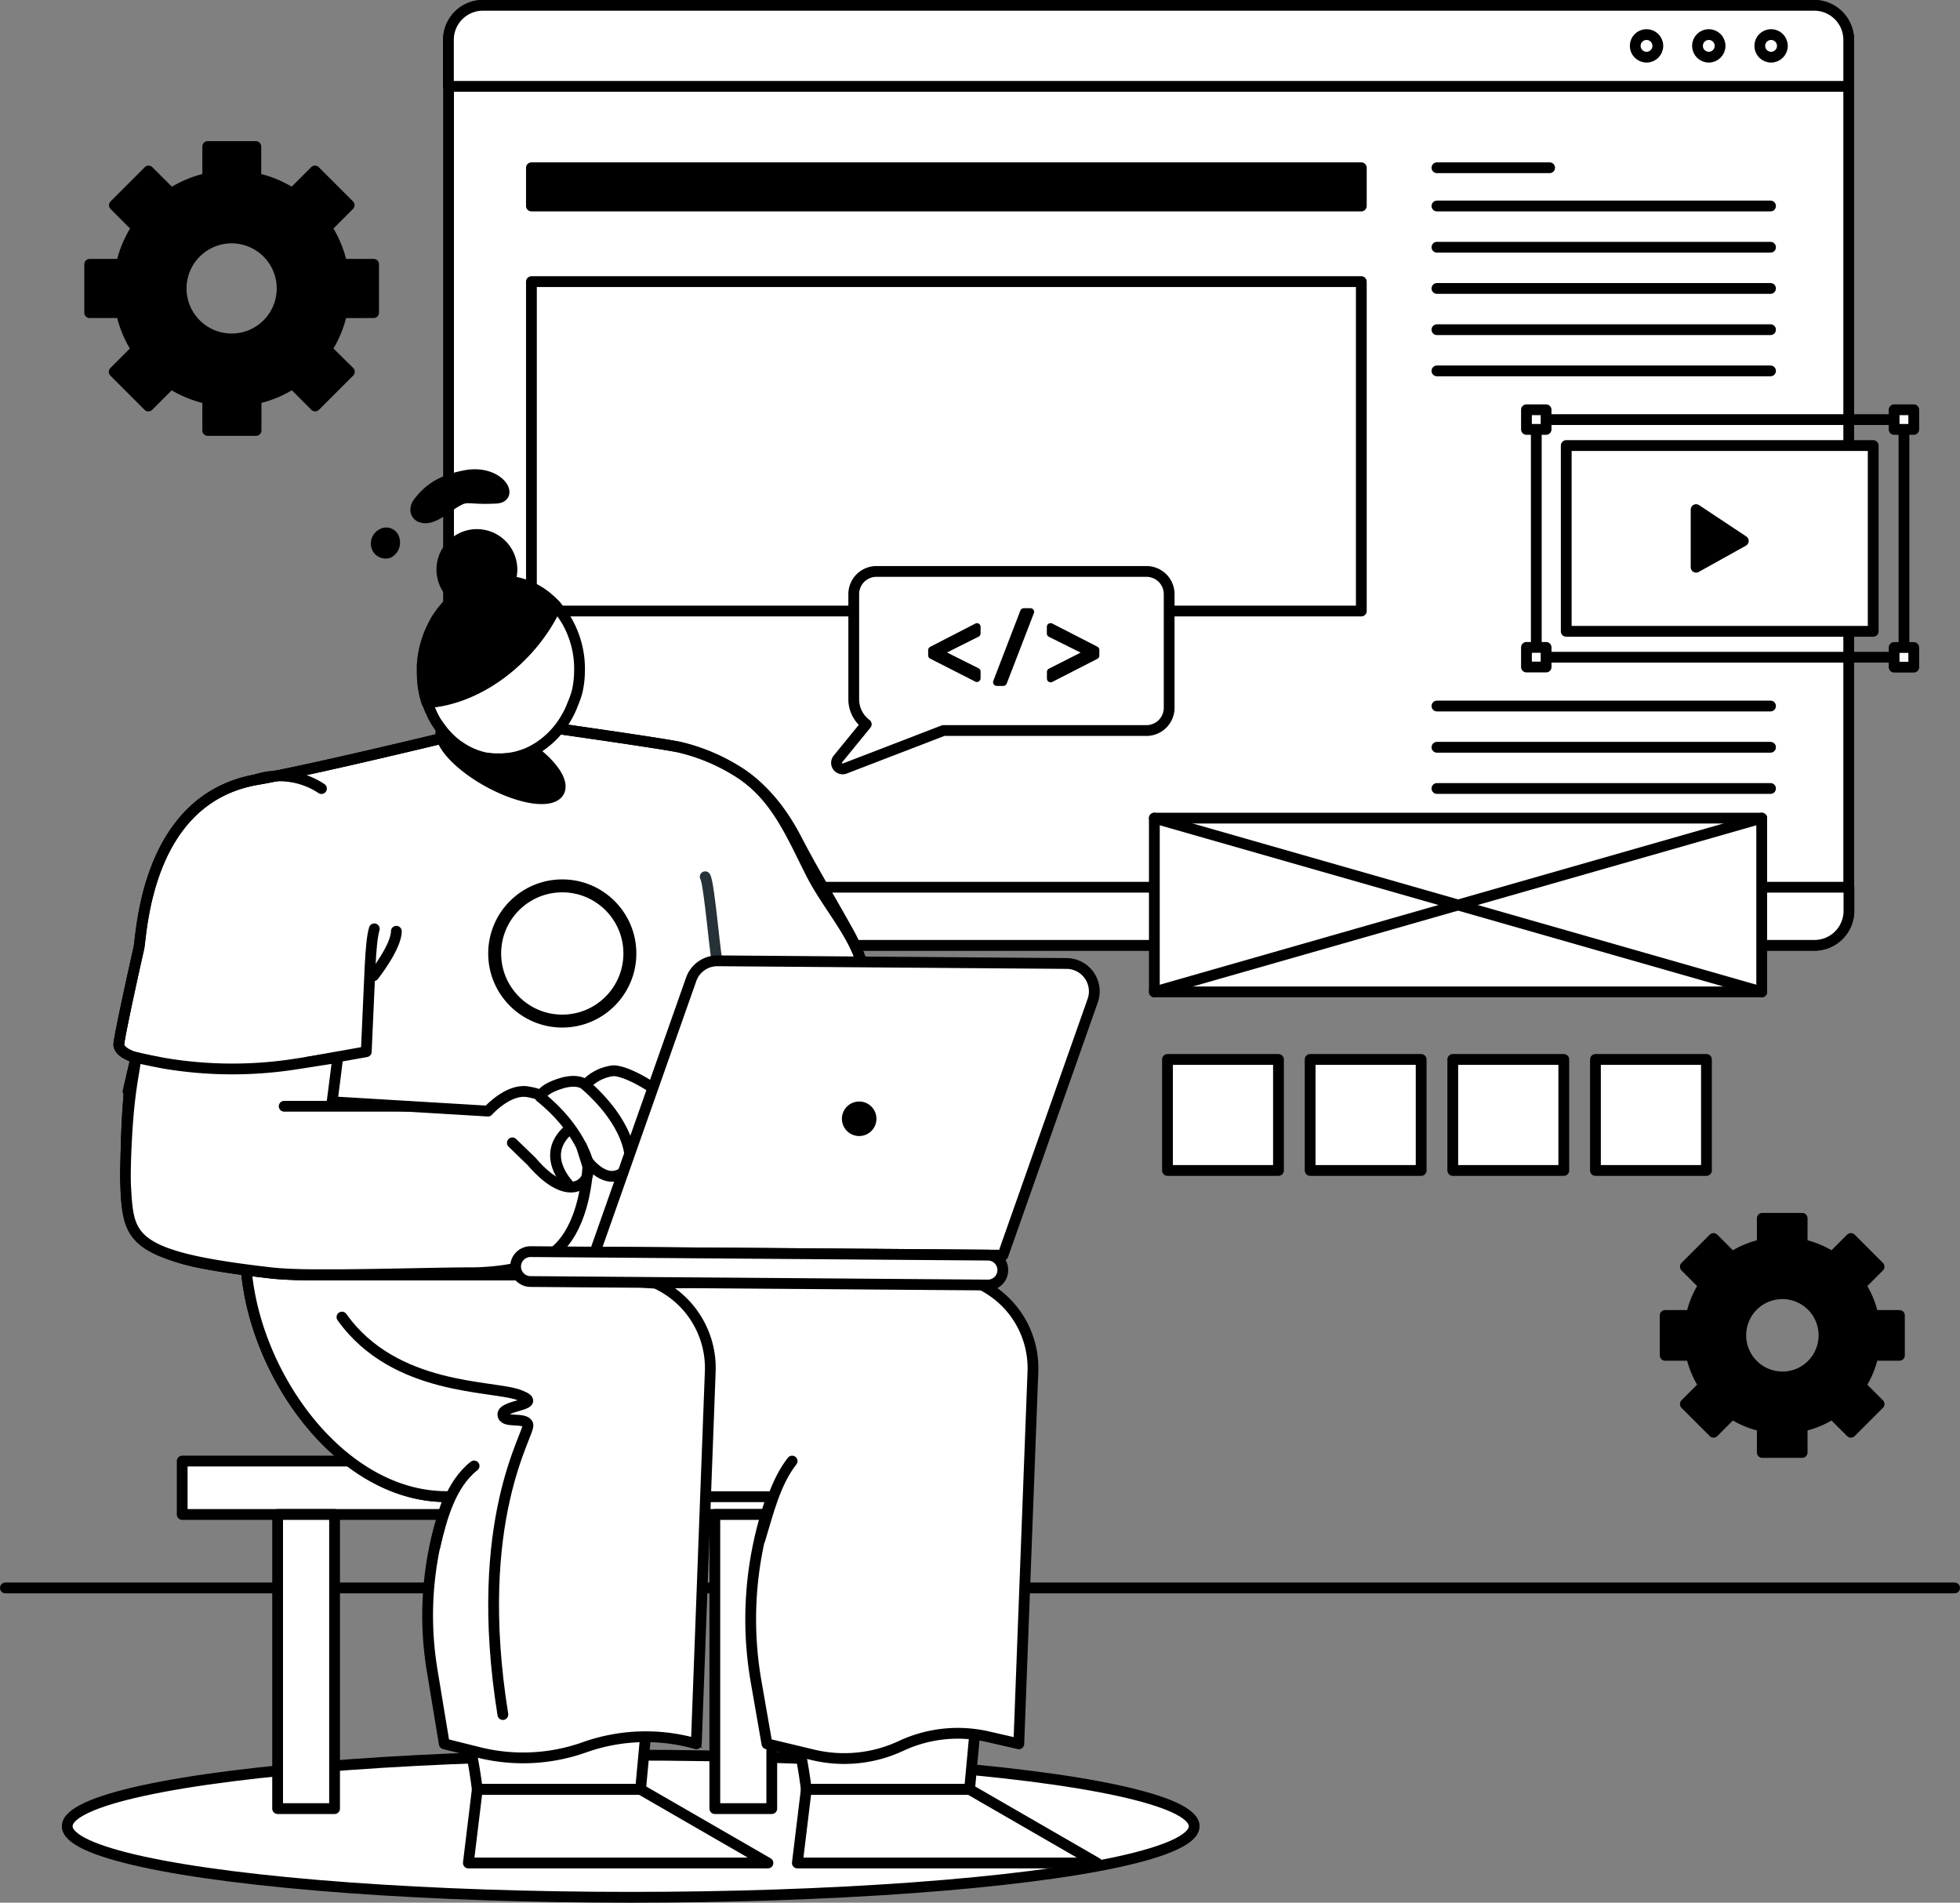 <svg xmlns="http://www.w3.org/2000/svg" viewBox="0 0 454.31 440.97"><rect x="0" y="0" width="454.31" height="440.97" fill="#808080" stroke="none"/><defs><style>.cls-1,.cls-4,.cls-5,.cls-8,.cls-9{fill:#fff;}.cls-1,.cls-2,.cls-3,.cls-4,.cls-9{stroke:#000;}.cls-1,.cls-2,.cls-3,.cls-7{stroke-linecap:round;stroke-linejoin:round;stroke-width:2.5px;}.cls-2,.cls-6,.cls-7{fill:none;}.cls-4,.cls-8,.cls-9{stroke-miterlimit:10;}.cls-7{stroke:#263238;}.cls-8{stroke:#fff;}.cls-9{stroke-width:3px;}</style></defs><g id="Shadows"><ellipse class="cls-1" cx="146.19" cy="423.25" rx="130.61" ry="16.47"/></g><g id="Floor"><line class="cls-2" x1="1.25" y1="368.02" x2="453.06" y2="368.02"/></g><g id="Gears"><path class="cls-3" d="M463.12,348.15v-9.24H457a21.43,21.43,0,0,0-2.9-7l4.3-4.3-6.53-6.53-4.3,4.3a21.43,21.43,0,0,0-7-2.9V316.4h-9.24v6.08a21.43,21.43,0,0,0-7,2.9l-4.3-4.3-6.53,6.53,4.3,4.3a21.43,21.43,0,0,0-2.9,7h-6.08v9.24h6.08a21.43,21.43,0,0,0,2.9,7l-4.3,4.3,6.53,6.53,4.3-4.3a21.43,21.43,0,0,0,7,2.9v6.08h9.24v-6.08a21.43,21.43,0,0,0,7-2.9l4.3,4.3,6.53-6.53-4.3-4.3a21.43,21.43,0,0,0,2.9-7Zm-27.13,5a9.64,9.64,0,1,1,9.64-9.64A9.64,9.64,0,0,1,436,353.17Z" transform="translate(-22.85 -34.04)"/><path class="cls-3" d="M109.45,106.5V95.3h-7.37a26,26,0,0,0-3.52-8.49l5.22-5.22-7.93-7.92-5.21,5.21a26,26,0,0,0-8.49-3.52V68H71v7.37a26,26,0,0,0-8.49,3.52l-5.22-5.21-7.92,7.92,5.21,5.22A26,26,0,0,0,51,95.3H43.64v11.2H51A26,26,0,0,0,54.53,115l-5.21,5.21,7.92,7.93,5.22-5.22A25.79,25.79,0,0,0,71,126.43v7.37h11.2v-7.37a25.79,25.79,0,0,0,8.49-3.52l5.21,5.22,7.93-7.93L98.56,115a26,26,0,0,0,3.52-8.49Zm-32.9,6.09A11.7,11.7,0,1,1,88.24,100.9,11.69,11.69,0,0,1,76.55,112.59Z" transform="translate(-22.85 -34.04)"/></g><g id="Color_palete" data-name="Color palete"><rect class="cls-1" x="270.61" y="245.54" width="25.73" height="25.73"/><rect class="cls-1" x="303.68" y="245.54" width="25.73" height="25.73"/><rect class="cls-1" x="336.74" y="245.54" width="25.73" height="25.73"/><rect class="cls-1" x="369.81" y="245.54" width="25.73" height="25.73"/></g><g id="Tab"><rect class="cls-1" x="103.97" y="1.25" width="324.55" height="217.82" rx="7.97"/><rect class="cls-1" x="123.18" y="65.27" width="192.36" height="76.34"/><path class="cls-1" d="M451.37,54.05V43.27a8,8,0,0,0-8-8H134.79a8,8,0,0,0-8,8V54.05Z" transform="translate(-22.85 -34.04)"/><path class="cls-1" d="M126.82,239.67v5.47a8,8,0,0,0,8,8h308.6a8,8,0,0,0,8-8v-5.47Z" transform="translate(-22.85 -34.04)"/><rect class="cls-1" x="363.04" y="103.26" width="71.15" height="43.06"/><polygon class="cls-3" points="404.08 125.37 393.14 131.46 393.14 118.11 404.08 125.37"/><rect class="cls-2" x="356.1" y="97.25" width="85.22" height="55.07"/><rect class="cls-1" x="353.82" y="94.97" width="4.55" height="4.55"/><rect class="cls-1" x="353.82" y="150.04" width="4.55" height="4.55"/><rect class="cls-1" x="439.04" y="94.97" width="4.55" height="4.55"/><rect class="cls-1" x="439.04" y="150.07" width="4.55" height="4.55"/><rect class="cls-1" x="267.57" y="189.61" width="140.78" height="40.27"/><line class="cls-1" x1="267.57" y1="189.61" x2="408.36" y2="229.88"/><line class="cls-1" x1="408.36" y1="189.61" x2="267.57" y2="229.88"/><line class="cls-2" x1="333.07" y1="47.74" x2="410.39" y2="47.74"/><line class="cls-2" x1="333.07" y1="57.3" x2="410.39" y2="57.3"/><line class="cls-2" x1="333.07" y1="38.88" x2="359.19" y2="38.88"/><line class="cls-2" x1="333.07" y1="66.85" x2="410.39" y2="66.85"/><line class="cls-2" x1="333.07" y1="76.41" x2="410.39" y2="76.41"/><line class="cls-2" x1="333.07" y1="85.96" x2="410.39" y2="85.96"/><line class="cls-2" x1="333.07" y1="163.63" x2="410.39" y2="163.63"/><line class="cls-2" x1="333.07" y1="173.19" x2="410.39" y2="173.19"/><line class="cls-2" x1="333.07" y1="182.74" x2="410.39" y2="182.74"/><circle class="cls-2" cx="381.65" cy="10.63" r="2.62"/><circle class="cls-2" cx="396.08" cy="10.63" r="2.62"/><circle class="cls-2" cx="410.52" cy="10.63" r="2.62"/><rect class="cls-3" x="123.18" y="38.88" width="192.36" height="8.86"/></g><g id="Speech_bubble" data-name="Speech bubble"><path class="cls-1" d="M288.59,166.48H226a5.26,5.26,0,0,0-5.26,5.26V196.1a7.22,7.22,0,0,0,2.9,5.79l-6.57,8.05a1.41,1.41,0,0,0,1.6,2.21l22.85-8.8h47.06a5.27,5.27,0,0,0,5.27-5.27V171.74A5.26,5.26,0,0,0,288.59,166.48Z" transform="translate(-22.85 -34.04)"/><path d="M249.73,178.58a.84.84,0,0,0-.84,0l-10.43,5.37a.86.86,0,0,0-.47.77v1.21a.84.84,0,0,0,.47.76L248.89,192a.76.76,0,0,0,.39.1.84.84,0,0,0,.45-.13.86.86,0,0,0,.41-.73v-1.55a.85.85,0,0,0-.48-.77l-7.3-3.66,7.3-3.66a.84.84,0,0,0,.48-.77v-1.55A.87.87,0,0,0,249.73,178.58Z" transform="translate(-22.85 -34.04)"/><path d="M261.69,175h-1.53a.85.85,0,0,0-.8.55l-6.27,16.29a.88.88,0,0,0,.1.8.85.85,0,0,0,.7.37h1.51a.87.87,0,0,0,.8-.55l6.29-16.3a.83.83,0,0,0-.09-.79A.86.86,0,0,0,261.69,175Z" transform="translate(-22.85 -34.04)"/><path d="M277.18,183.9l-10.43-5.35a.86.86,0,0,0-1.25.76v1.55a.86.86,0,0,0,.48.77l7.35,3.66L266,189a.87.87,0,0,0-.48.77v1.55a.86.86,0,0,0,.41.73.81.81,0,0,0,.45.13.78.78,0,0,0,.39-.1l10.43-5.34a.87.87,0,0,0,.47-.77v-1.26A.86.86,0,0,0,277.18,183.9Z" transform="translate(-22.85 -34.04)"/></g><g id="Character"><rect class="cls-1" x="42.23" y="338.62" width="158.55" height="12.38"/><rect class="cls-1" x="59.72" y="412.53" width="68.17" height="13.2" transform="translate(490.08 291.28) rotate(90)"/><rect class="cls-1" x="161.05" y="412.53" width="68.17" height="13.2" transform="translate(591.42 189.95) rotate(90)"/><path class="cls-4" d="M130.15,434a6.2,6.2,0,0,1,1.12,2.36c.14,2.62,2.21,12.38,2.21,12.38h37.85s.55-5.89,1.37-14.74Z" transform="translate(-22.85 -34.04)"/><path class="cls-2" d="M130.15,434a10.69,10.69,0,0,1,1.12,2.36,119.52,119.52,0,0,1,2.21,12.38h37.85s.55-5.89,1.37-14.74Z" transform="translate(-22.85 -34.04)"/><polygon class="cls-1" points="110.63 414.73 148.48 414.73 178 431.77 108.56 431.77 110.63 414.73"/><path class="cls-5" d="M206.41,434a6.2,6.2,0,0,1,1.12,2.36c.13,2.62,2.21,12.38,2.21,12.38h37.85s.55-5.89,1.36-14.74Z" transform="translate(-22.85 -34.04)"/><path class="cls-1" d="M206.41,434a10.69,10.69,0,0,1,1.12,2.36,119.52,119.52,0,0,1,2.21,12.38h37.85s.55-5.89,1.36-14.74Z" transform="translate(-22.85 -34.04)"/><polygon class="cls-1" points="186.89 414.73 224.74 414.73 254.26 431.77 184.82 431.77 186.89 414.73"/><path class="cls-4" d="M262.27,351.93,259,438.19l-7.18-1.65a31.07,31.07,0,0,0-20.12,2.14h0a31.08,31.08,0,0,1-20.41,2.07l-10.67-2.56-2.52-14.45a84.17,84.17,0,0,1,3.69-42.82H126.35c-25.72,0-46.58-31.07-46.58-56.8l95.11,7.37,65.18-1.95A21.59,21.59,0,0,1,262.27,351.93Z" transform="translate(-22.85 -34.04)"/><path class="cls-5" d="M262.27,351.93,259,438.19l-10.24-2.36L252,352.05c.43-11.48-4.78-21.2-15.87-22.4l4-.11A21.59,21.59,0,0,1,262.27,351.93Z" transform="translate(-22.85 -34.04)"/><path class="cls-2" d="M262.27,351.93,259,438.19l-7.18-1.65a31.07,31.07,0,0,0-20.12,2.14h0a31.08,31.08,0,0,1-20.41,2.07l-10.67-2.56-2.52-14.45a84.17,84.17,0,0,1,3.69-42.82H126.35c-25.72,0-46.58-31.07-46.58-56.8l95.11,7.37,65.18-1.95A21.59,21.59,0,0,1,262.27,351.93Z" transform="translate(-22.85 -34.04)"/><path class="cls-4" d="M187.48,351.93l-1.09,29-2.14,57.27-.24-.07a42.45,42.45,0,0,0-25.69.87h0a42.43,42.43,0,0,1-24.49,1.19l-8-2-2.81-17a77.85,77.85,0,0,1,4-40.3h-.68c-25.72,0-46.69-29.21-46.69-54.94l95.22,5.51A21.57,21.57,0,0,1,187.48,351.93Z" transform="translate(-22.85 -34.04)"/><path class="cls-5" d="M187.48,351.93l-1.08,29-2.15,57.27-.24-.07a42.77,42.77,0,0,0-9.23-1.52l2.09-55.68,1.08-29a21.58,21.58,0,0,0-12-20.18l9-.26A21.57,21.57,0,0,1,187.48,351.93Z" transform="translate(-22.85 -34.04)"/><path class="cls-2" d="M187.48,351.93l-1.09,29-2.14,57.27-.24-.07a42.45,42.45,0,0,0-25.69.87h0a42.43,42.43,0,0,1-24.49,1.19l-8-2-2.81-17a77.85,77.85,0,0,1,4-40.3h-.68c-25.72,0-46.58-31.07-46.58-56.8l95.11,7.37A21.57,21.57,0,0,1,187.48,351.93Z" transform="translate(-22.85 -34.04)"/><path class="cls-6" d="M186.31,284.94c.8,2.42,1.71,4.95,2.74,7.51A43.72,43.72,0,0,1,186.31,284.94Z" transform="translate(-22.85 -34.04)"/><path class="cls-6" d="M197.78,308.79h0c.38.52.77,1,1.16,1.53A10.11,10.11,0,0,1,197.78,308.79Z" transform="translate(-22.85 -34.04)"/><path class="cls-1" d="M223.63,261.42l-2.35-.26c-1.48-.17-3-.37-4.4-.51-3.45-.31-5.3.28-9.4,2.12,0,0-9.86,4.38-14.1,4.45l-11.59.2a136,136,0,0,0,4.53,17.52,43.46,43.46,0,0,0,2.73,7.51,77,77,0,0,0,8.73,16.34,10.71,10.71,0,0,0,1.16,1.52,40.13,40.13,0,0,0,3.21,3.64l3.94,15.58-105.24,0-.08,0c-2,0-4,0-5.8,0s-3.68-.06-5.26-.13l-1.51-.09c-1-.06-1.84-.13-2.61-.22-7.37-.84-13.09-1.71-17.55-2.67l-.66-.15c-19-4.47-14.63-15.07-15.17-25.19-.07-1.25-.08-2.77,0-4.48.08-2.88.31-6.28.61-9.76l-.26.13,1.67-7.23c0-.38.07-.58.07-.58s-4.19-1.13-3.89-3.29c.55-3.91,4-19.34,4.61-22,.73-3.36,1.55-34.7,27.4-39.16,9.8-1.68,32.95-7.15,48-10.79,6.82-1.65,17.85-1.56,17.85-1.56s28.39,4,32.17,4.87a44.62,44.62,0,0,1,12.95,5.34c9.26,5.57,12.88,14.9,17.55,24.07C215.23,245,222.2,251.72,223.63,261.42Z" transform="translate(-22.85 -34.04)"/><path class="cls-5" d="M183.48,234.88c4.68-2.33,4.39,22.68,4.39,22.68a4.58,4.58,0,0,0-5.14,2.48c-1.53,3.33-.93.31,0-5.74S181.65,235.8,183.48,234.88Z" transform="translate(-22.85 -34.04)"/><path class="cls-2" d="M223.63,261.42l-2.35-.26c-1.48-.17-3-.37-4.4-.51-3.45-.31-5.3.28-9.4,2.12,0,0-9.86,4.38-14.1,4.45l-11.59.2a136,136,0,0,0,4.53,17.52,43.46,43.46,0,0,0,2.73,7.51,77,77,0,0,0,8.73,16.34,10.71,10.71,0,0,0,1.16,1.52,40.13,40.13,0,0,0,3.21,3.64l3.94,15.58-105.24,0-.08,0c-2,0-4,0-5.8,0s-3.68-.06-5.26-.13l-1.51-.09c-1-.06-1.84-.13-2.61-.22-7.37-.84-13.09-1.71-17.55-2.67l-.66-.15c-19-4.47-14.63-15.07-15.17-25.19-.07-1.25-.08-2.77,0-4.48.08-2.88.31-6.28.61-9.76l-.26.13,1.67-7.23c0-.38.07-.58.07-.58s-4.19-1.13-3.89-3.29c.55-3.91,4-19.34,4.61-22,.73-3.36,1.55-34.7,27.4-39.16,9.8-1.68,32.95-7.15,48-10.79,6.82-1.65,17.85-1.56,17.85-1.56s28.39,4,32.17,4.87a44.62,44.62,0,0,1,12.95,5.34c6.1,3.67,10.62,9.35,14,15.83,3.87,7.46,8.06,14.33,12.1,21.63A37.51,37.51,0,0,1,223.63,261.42Z" transform="translate(-22.85 -34.04)"/><path class="cls-7" d="M181.8,267.41c0-4.43,7.85-6.88,9.8-6.88" transform="translate(-22.85 -34.04)"/><path class="cls-2" d="M109.61,249.31c-1,3.4-1,10.74-1.86,28.48L94.1,280.22" transform="translate(-22.85 -34.04)"/><path class="cls-7" d="M186.31,237.24c1,1.44,2.52,21.21,2.88,19.47" transform="translate(-22.85 -34.04)"/><path class="cls-5" d="M180,301.13h0c-2.86,1.28-7.17,1.25-9.5,1.13h0c-1-.07-1.62-.14-1.62-.14a2,2,0,0,1,0,.42,4.1,4.1,0,0,1-3,3.94c-2.11.69-4.16-.66-5.44-1.82a11.8,11.8,0,0,1-1.29-1.39s0,.68-.09,1.82c-.3,4.26-1.72,14.91-8.41,19.61a14.87,14.87,0,0,1-1.87,1.11c-4.18,2.15-9.85,3-15.54,3.2,0,0,0,0,0,0-7.66,0-20.09.37-30.78.45h-1.63c-2,0-4,0-5.79,0h0c-1.9,0-3.68-.07-5.25-.13h0l-1.51-.09c-1-.06-1.84-.13-2.61-.22-7.37-.84-13.09-1.71-17.55-2.67l-.66-.15c-14.8-3.35-14.95-8-15.48-16.95-.16-3,0-7.65.29-12.72.59-10,1.75-14.15,2-16.86,0-.38.07-.58.07-.58h0l1.65.38c1.64.37,3.29.68,4.94,1a95.23,95.23,0,0,0,30.56.16l9.61-1.5c.07,0-1.27,10.26-1.27,10.26l36.13,2.16s4.83-5.44,9.47-4.43a15.33,15.33,0,0,1,2.85.78c.28-.57,1.24-1.71,4.49-2.73,4.14-1.32,5.79.31,5.79.31a10.44,10.44,0,0,1,6.32-3.27c3.86-.28,17.28,7.67,17.93,14.66C183,299,181.76,300.32,180,301.13Z" transform="translate(-22.85 -34.04)"/><path class="cls-5" d="M175.57,302.13v0l.19,0Z" transform="translate(-22.85 -34.04)"/><path class="cls-5" d="M98.17,280.63l2.83-.44c0-.67.06-1.06,0-1.06l-9.61,1.5a95.15,95.15,0,0,1-11.78,1.08A95.65,95.65,0,0,0,98.17,280.63Z" transform="translate(-22.85 -34.04)"/><path class="cls-2" d="M180,301.13h0c-2.86,1.28-7.17,1.25-9.5,1.13h0c-1-.07-1.62-.14-1.62-.14a2,2,0,0,1,0,.42,4.1,4.1,0,0,1-3,3.94c-2.11.69-4.16-.66-5.44-1.82a11.8,11.8,0,0,1-1.29-1.39s0,.68-.09,1.82c-.3,4.26-1.72,14.91-8.41,19.61a14.87,14.87,0,0,1-1.87,1.11c-4.18,2.15-9.85,3-15.54,3.2,0,0,0,0,0,0-7.66,0-20.09.37-30.78.45h-1.63c-2,0-4,0-5.79,0h0c-1.9,0-3.68-.07-5.25-.13h0l-1.51-.09c-1-.06-1.84-.13-2.61-.22-7.37-.84-13.09-1.71-17.55-2.67l-.66-.15c-14.8-3.35-14.95-8-15.48-16.95-.16-3,0-7.65.29-12.72.59-10,1.75-14.15,2-16.86,0-.38.07-.58.07-.58h0l1.65.38c1.64.37,3.29.68,4.94,1a95.23,95.23,0,0,0,30.56.16l9.61-1.5c.07,0-1.27,10.26-1.27,10.26l36.13,2.16s4.83-5.44,9.47-4.43a15.33,15.33,0,0,1,2.85.78c.28-.57,1.24-1.71,4.49-2.73,4.14-1.32,5.79.31,5.79.31a10.44,10.44,0,0,1,6.32-3.27c3.86-.28,17.28,7.67,17.93,14.66C183,299,181.76,300.32,180,301.13Z" transform="translate(-22.85 -34.04)"/><path class="cls-2" d="M168.85,302.13s.13-7.46-10.34-16.65" transform="translate(-22.85 -34.04)"/><path class="cls-2" d="M159.09,303.28s-1.92-7.76-11-15" transform="translate(-22.85 -34.04)"/><path class="cls-2" d="M157.63,299.67l1.43,4.55c1.11,3.52-3.93,9.58-13-1l-4.45-4.31" transform="translate(-22.85 -34.04)"/><path class="cls-2" d="M154.73,308.78c-7.15-8.37.3-13,0-13" transform="translate(-22.85 -34.04)"/><line class="cls-2" x1="94.46" y1="256.39" x2="65.87" y2="256.39"/><path class="cls-1" d="M160.77,324.23l94.56.72,20.8-59a6.46,6.46,0,0,0-6.05-8.61l-80.89-.62a6.45,6.45,0,0,0-6.14,4.32Z" transform="translate(-22.85 -34.04)"/><path d="M218,293.33a4,4,0,1,0,4-4A4,4,0,0,0,218,293.33Z" transform="translate(-22.85 -34.04)"/><path class="cls-1" d="M145.8,331.05l106,.81a3.46,3.46,0,0,0,3.49-3.44h0a3.45,3.45,0,0,0-3.43-3.49l-106-.81a3.48,3.48,0,0,0-3.5,3.44h0A3.47,3.47,0,0,0,145.8,331.05Z" transform="translate(-22.85 -34.04)"/><path class="cls-2" d="M97.36,216.8a17.6,17.6,0,0,0-15-2.13" transform="translate(-22.85 -34.04)"/><path class="cls-1" d="M114.72,249.87c0,3.63-5.27,10.31-5.27,10.31" transform="translate(-22.85 -34.04)"/><path class="cls-2" d="M199,390.83c1.84-6,3.48-13.1,7.46-18.17" transform="translate(-22.85 -34.04)"/><path class="cls-2" d="M123.67,392.42c1.51-6.46,3.59-14.32,9.07-18.63" transform="translate(-22.85 -34.04)"/><path class="cls-2" d="M102.11,339.29c12.24,17.2,35,15.75,41.1,18.08s-3.82,2.21-3.8,4.46,5.16.48,5.8,2.38-13.11,21.73-5.8,67.2" transform="translate(-22.85 -34.04)"/><path class="cls-3" d="M139.37,216.87a31.51,31.51,0,0,0,3.09,1.17c6.09,2,10.46,1.26,10.23-1.95-.28-3.74-6.7-9.46-14.34-12.77-4.48-1.94-8.39-2.63-10.79-2.1-1.69.37-2.64,1.34-2.52,2.88C125.31,207.84,131.74,213.56,139.37,216.87Z" transform="translate(-22.85 -34.04)"/><path class="cls-8" d="M155.6,197.27c-.19.5-.4,1-.62,1.49h0a21.45,21.45,0,0,1-1.12,2.12c-.13.22-.27.45-.43.67a19.45,19.45,0,0,1-5.31,5.49c-.26.19-.53.36-.8.53s-.54.32-.83.48l-.5.29-.55.24c-.21.11-.42.2-.64.29l-.28.1q-.39.15-.78.27a15.9,15.9,0,0,1-3.26.72c-.36.05-.72.07-1.11.09a10.52,10.52,0,0,1-1.13,0h0l-.45,0a3,3,0,0,1-.39,0,7.36,7.36,0,0,1-1.25-.14.36.36,0,0,1-.18,0l-.09,0h-.15a16.44,16.44,0,0,1-4-1.3,14.46,14.46,0,0,1-2.16-1.23,14.9,14.9,0,0,1-2.3-1.81h0c-.42-.39-.8-.8-1.19-1.24s-.62-.69-.92-1.08l-.19-.3a14.28,14.28,0,0,1-1-1.42c-.36-.57-.7-1.21-1-1.83-.08-.18-.16-.35-.22-.53a14.78,14.78,0,0,1-.89-2.21l-.1-.28a21.46,21.46,0,0,1-.71-3,12,12,0,0,1-.18-1.51.36.36,0,0,1,0-.21c0-.19,0-.39-.06-.59,0-.76-.06-1.56-.06-2.37,0-.24,0-.47,0-.72s.06-.75.1-1.1a25.07,25.07,0,0,1,.49-2.9c.08-.27.14-.54.21-.78s.17-.59.25-.86.12-.37.19-.55a20.81,20.81,0,0,1,1.15-2.74,10.9,10.9,0,0,1,.6-1.12l0-.06a10.76,10.76,0,0,1,.68-1.07,1,1,0,0,1,.12-.19c.28-.41.56-.82.87-1.21a17.56,17.56,0,0,1,8.73-6.2h0l.07,0h0a7.54,7.54,0,0,1,.88-.27l.32-.08.33-.06a6.37,6.37,0,0,1,.63-.11,2.32,2.32,0,0,1,.38-.07,1.81,1.81,0,0,1,.23,0l.48-.05.78-.07h0l.08,0h.09a.67.67,0,0,0,.2,0h.14c.25,0,.46,0,.69,0a7.23,7.23,0,0,1,1,.06,16.52,16.52,0,0,1,10,4.42c.35.32.66.62,1,.95,0,.07.09.1.13.15l.28.32c.14.16.29.33.43.52a13.49,13.49,0,0,1,1,1.36l.06.07c.26.39.5.8.73,1.2s.46.77.67,1.19a13,13,0,0,1,.58,1.25,22.26,22.26,0,0,1,1.77,9.63,21.3,21.3,0,0,1-.54,4.42A21.53,21.53,0,0,1,155.6,197.27Z" transform="translate(-22.85 -34.04)"/><path class="cls-5" d="M155.6,197.27c-.19.5-.41,1-.62,1.49h0c-.35.73-.72,1.44-1.12,2.12-.13.22-.27.45-.43.67a19.79,19.79,0,0,1-5.33,5.49c-.25.18-.51.36-.78.53s-.54.32-.83.48-.55.3-.83.43l-.87.37-.27.12q-.39.15-.78.27a15.9,15.9,0,0,1-3.26.72c-.36.05-.72.07-1.11.09a10.52,10.52,0,0,1-1.13,0h0l-.45,0a3,3,0,0,1-.39,0,15.39,15.39,0,0,0,1.55-.59,17.22,17.22,0,0,0,5.2-3.47,10.54,10.54,0,0,0,.94-.95,22.22,22.22,0,0,0,5.74-14.5,21.9,21.9,0,0,0-.62-6.17,18.81,18.81,0,0,0-.55-1.85v0c-.24-.68-.51-1.36-.8-2l-.19-.41a20.1,20.1,0,0,0-4.49-6.17,16.53,16.53,0,0,0-10-4.42h0l.08,0h0a7.54,7.54,0,0,1,.88-.27l.32-.08.33-.06a6.37,6.37,0,0,1,.63-.11,2.32,2.32,0,0,1,.38-.07,1.74,1.74,0,0,1,.22-.05l.49,0,.78-.07h.19a.67.67,0,0,0,.2,0h.14c.25,0,.46,0,.69,0a7.23,7.23,0,0,1,1,.06,16.52,16.52,0,0,1,10,4.42c.35.32.66.62,1,.95,0,.07.09.1.13.15l.28.32c.14.16.29.33.43.52a13.49,13.49,0,0,1,1,1.36l.06.07c.26.38.49.76.72,1.14a12.63,12.63,0,0,1,.68,1.25,13,13,0,0,1,.58,1.25,22.26,22.26,0,0,1,1.77,9.63,21.3,21.3,0,0,1-.54,4.42A21.53,21.53,0,0,1,155.6,197.27Z" transform="translate(-22.85 -34.04)"/><path class="cls-2" d="M155.63,197.17c-.19.5-.39,1-.62,1.49h0a20.15,20.15,0,0,1-1.13,2.1c-.13.22-.26.45-.42.68a19.74,19.74,0,0,1-5.31,5.46c-.25.18-.53.36-.8.52s-.54.32-.82.48a8.22,8.22,0,0,1-.84.42.58.58,0,0,1-.21.1,6.4,6.4,0,0,1-.65.29l-.27.1-.78.27a15.26,15.26,0,0,1-3.26.71c-.36,0-.72.07-1.11.1a10.56,10.56,0,0,1-1.13,0h0a3.25,3.25,0,0,1-.44,0,3,3,0,0,1-.4,0,7.47,7.47,0,0,1-1.25-.14.36.36,0,0,1-.18,0l-.09,0-.15,0a16,16,0,0,1-4-1.29,15.4,15.4,0,0,1-2.16-1.23,14.84,14.84,0,0,1-2.3-1.8h0c-.42-.38-.8-.8-1.2-1.23s-.6-.71-.9-1.09l-.21-.28c-.34-.46-.67-.92-1-1.42s-.7-1.21-1-1.83c-.08-.18-.16-.35-.22-.52a13.75,13.75,0,0,1-.88-2.21,1.48,1.48,0,0,1-.1-.27,20.3,20.3,0,0,1-.72-3,14.48,14.48,0,0,1-.19-1.51.66.66,0,0,1,0-.21c0-.19,0-.38,0-.58-.06-.76-.07-1.56-.07-2.36,0-.24,0-.48,0-.72s0-.75.09-1.1a22.48,22.48,0,0,1,.49-2.88c.08-.28.13-.55.21-.78s.16-.59.24-.86.13-.37.19-.54a21.62,21.62,0,0,1,1.15-2.74,11.88,11.88,0,0,1,.6-1.11l0-.06c.2-.37.44-.72.67-1.07,0-.07.08-.12.12-.18.28-.41.56-.82.88-1.21a17.47,17.47,0,0,1,8.72-6.16h0l.08,0h0a8.18,8.18,0,0,1,.88-.27l.33-.08.33-.06.62-.11a2.32,2.32,0,0,1,.38-.06,1,1,0,0,1,.23,0l.48-.05c.26,0,.52-.05.78-.06h.1s.07,0,.09,0a.64.64,0,0,0,.2,0h.14c.26,0,.46,0,.69,0a7.27,7.27,0,0,1,1,.05,16.59,16.59,0,0,1,10,4.43c.35.31.67.61,1,.94a1,1,0,0,0,.13.15,3.92,3.92,0,0,1,.28.31c.15.17.29.34.43.53a13.47,13.47,0,0,1,1,1.35l.06.07c.26.38.48.76.72,1.14a11.6,11.6,0,0,1,.68,1.25c.22.4.39.8.58,1.24a22.26,22.26,0,0,1,1.78,9.59,21.71,21.71,0,0,1-.53,4.4A21,21,0,0,1,155.63,197.17Z" transform="translate(-22.85 -34.04)"/><path class="cls-3" d="M151.5,174.22c0-.05-.1-.08-.13-.15-.32-.33-.63-.63-1-.95a16.65,16.65,0,0,0-9.34-4.35c0-.12.09-.24.13-.37a8.12,8.12,0,1,0-12.68,4.11,20.08,20.08,0,0,0-3.12,3.13c-.31.39-.59.8-.87,1.21a1,1,0,0,0-.12.19,10.76,10.76,0,0,0-.68,1.07l0,.06a10.9,10.9,0,0,0-.6,1.12,20.81,20.81,0,0,0-1.15,2.74c-.07.18-.13.36-.19.55s-.17.57-.25.86-.13.51-.21.78a25.07,25.07,0,0,0-.49,2.9c0,.35-.08.73-.1,1.1s0,.48,0,.72c0,.81,0,1.61.06,2.37,0,.2,0,.4.06.59a.36.36,0,0,0,0,.21,12,12,0,0,0,.18,1.51,21.46,21.46,0,0,0,.71,3l.1.28c7.41-.45,15.7-4.39,22.39-11.35a40.7,40.7,0,0,0,4.47-5.49,37.49,37.49,0,0,0,3.12-5.49Z" transform="translate(-22.85 -34.04)"/><path class="cls-3" d="M137.85,149.5c-8.66.45-5.78-1.68-12.87,3.2-4.51,3.11-7,.27-5.16-2.19,2.67-3.47,5.7-5.22,10.72-6.22C138.38,142.72,142.24,149.27,137.85,149.5Z" transform="translate(-22.85 -34.04)"/><path class="cls-3" d="M113,162.1a2.16,2.16,0,0,1-2.85-1.42,2.48,2.48,0,0,1,1.39-2.93,1.86,1.86,0,0,1,2.65,1.19A2.67,2.67,0,0,1,113,162.1Z" transform="translate(-22.85 -34.04)"/><circle class="cls-9" cx="130.33" cy="220.98" r="15.67"/></g></svg>